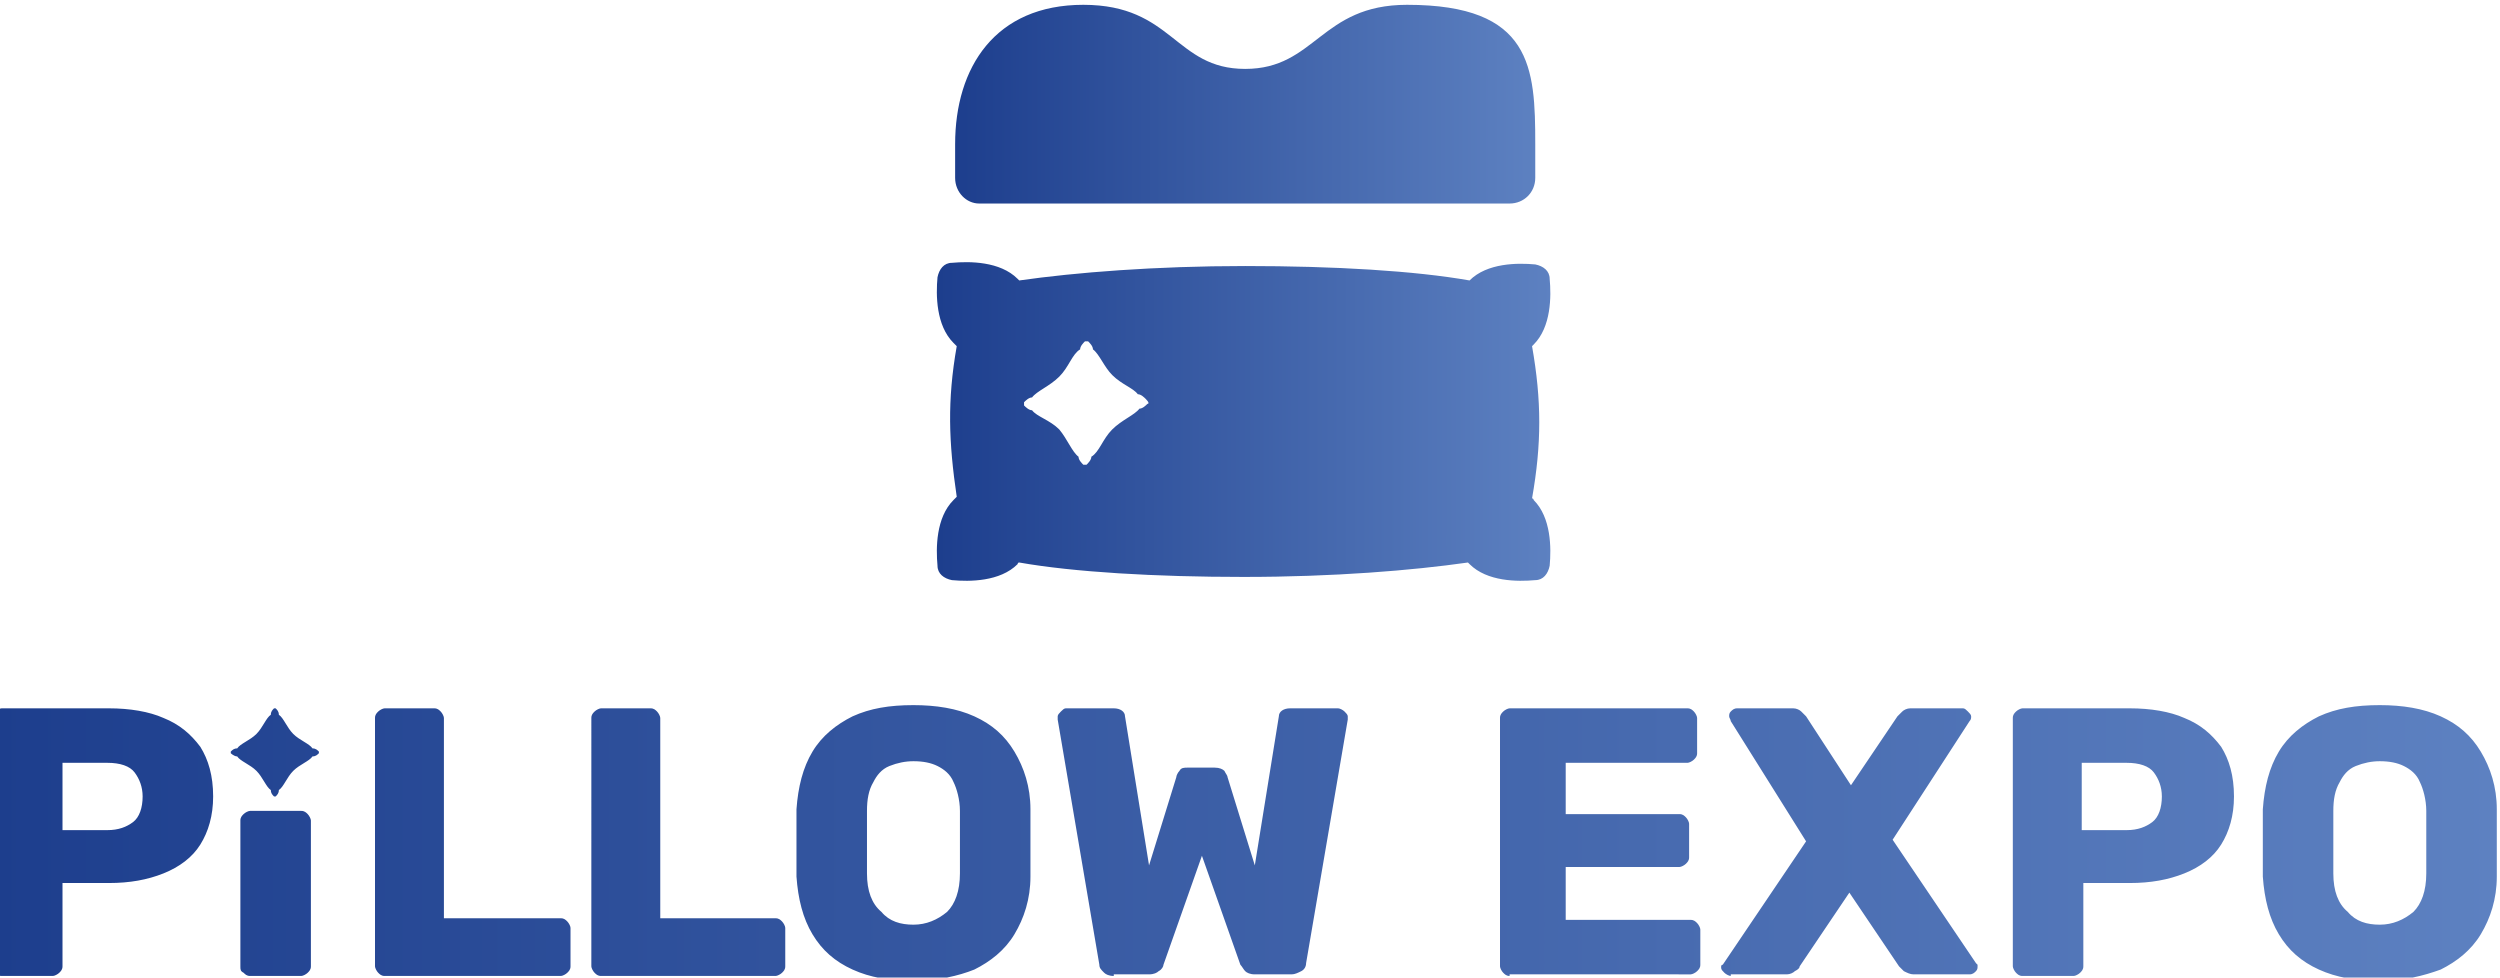 <?xml version="1.0" encoding="UTF-8"?> <!-- Generator: Adobe Illustrator 26.0.3, SVG Export Plug-In . SVG Version: 6.00 Build 0) --> <svg xmlns="http://www.w3.org/2000/svg" xmlns:xlink="http://www.w3.org/1999/xlink" id="Слой_1" x="0px" y="0px" viewBox="0 0 156 61" style="enable-background:new 0 0 156 61;" xml:space="preserve"> <style type="text/css"> .st0{fill:url(#SVGID_1_);} .st1{fill:url(#SVGID_00000007427408164929894170000007212810201785829760_);} .st2{fill:url(#SVGID_00000136378085635309736170000010010944228260749464_);} </style> <g> <linearGradient id="SVGID_1_" gradientUnits="userSpaceOnUse" x1="-0.482" y1="52.582" x2="155.883" y2="52.582"> <stop offset="0" style="stop-color:#1D3E8D"></stop> <stop offset="1" style="stop-color:#5D81C1"></stop> </linearGradient> <path class="st0" d="M0.1,60.9c-0.2,0-0.3-0.1-0.4-0.2c-0.1-0.1-0.2-0.3-0.2-0.4V44.8c0-0.2,0.1-0.3,0.2-0.4 c0.1-0.1,0.3-0.2,0.4-0.2h6.7c1.3,0,2.5,0.2,3.4,0.6c1,0.4,1.7,1,2.3,1.8c0.5,0.8,0.8,1.8,0.8,3.1c0,1.2-0.3,2.2-0.8,3 s-1.3,1.4-2.3,1.8c-1,0.4-2.1,0.6-3.4,0.6H3.9v5.2c0,0.2-0.1,0.3-0.2,0.4c-0.1,0.1-0.3,0.2-0.4,0.2H0.1z M3.9,51.8h2.8 c0.7,0,1.2-0.2,1.6-0.5c0.4-0.3,0.6-0.9,0.6-1.6c0-0.6-0.2-1.1-0.5-1.5c-0.3-0.4-0.9-0.6-1.7-0.6H3.9V51.8z M15.6,60.9 c-0.2,0-0.3-0.1-0.4-0.2C15,60.6,15,60.5,15,60.3v-9.1c0-0.2,0.1-0.3,0.2-0.4c0.1-0.1,0.3-0.2,0.4-0.2h3.2c0.2,0,0.3,0.1,0.4,0.2 c0.1,0.1,0.2,0.3,0.2,0.4v9.1c0,0.2-0.1,0.3-0.2,0.4c-0.1,0.1-0.3,0.2-0.4,0.2H15.6z M24,60.9c-0.2,0-0.3-0.1-0.4-0.2 c-0.1-0.1-0.2-0.3-0.2-0.4V44.8c0-0.2,0.1-0.3,0.2-0.4c0.1-0.1,0.3-0.2,0.4-0.2h3.1c0.2,0,0.3,0.1,0.4,0.2c0.1,0.1,0.2,0.3,0.2,0.4 v12.5H35c0.2,0,0.3,0.1,0.4,0.2c0.1,0.1,0.2,0.3,0.2,0.4v2.4c0,0.2-0.1,0.3-0.2,0.4c-0.1,0.1-0.3,0.2-0.4,0.2H24z M37.5,60.9 c-0.2,0-0.3-0.1-0.4-0.2c-0.1-0.1-0.2-0.3-0.2-0.4V44.8c0-0.2,0.1-0.3,0.2-0.4c0.1-0.1,0.3-0.2,0.4-0.2h3.1c0.2,0,0.3,0.1,0.4,0.2 c0.1,0.1,0.2,0.3,0.2,0.4v12.5h7.2c0.2,0,0.3,0.1,0.4,0.2c0.1,0.1,0.2,0.3,0.2,0.4v2.4c0,0.2-0.1,0.3-0.2,0.4 c-0.1,0.1-0.3,0.2-0.4,0.2H37.5z M57,61.2c-1.5,0-2.7-0.2-3.8-0.7c-1.1-0.5-1.9-1.2-2.5-2.2c-0.6-1-0.9-2.2-1-3.6 c0-0.7,0-1.4,0-2.1c0-0.7,0-1.4,0-2.1c0.1-1.4,0.4-2.6,1-3.6c0.6-1,1.5-1.7,2.5-2.2c1.1-0.5,2.3-0.7,3.8-0.7c1.4,0,2.7,0.2,3.8,0.7 c1.1,0.5,1.9,1.2,2.5,2.2c0.6,1,1,2.2,1,3.6c0,0.7,0,1.4,0,2.1c0,0.7,0,1.4,0,2.1c0,1.4-0.4,2.6-1,3.6c-0.6,1-1.5,1.7-2.5,2.2 C59.8,60.9,58.5,61.2,57,61.2z M57,57.7c0.8,0,1.5-0.3,2.1-0.8c0.5-0.5,0.8-1.3,0.8-2.4c0-0.7,0-1.4,0-2c0-0.6,0-1.3,0-1.9 c0-0.7-0.2-1.4-0.4-1.8c-0.2-0.5-0.6-0.8-1-1c-0.4-0.2-0.9-0.3-1.5-0.3c-0.5,0-1,0.1-1.5,0.3s-0.8,0.6-1,1 c-0.3,0.5-0.4,1.1-0.4,1.8c0,0.7,0,1.3,0,1.9c0,0.6,0,1.3,0,2c0,1.1,0.3,1.9,0.9,2.4C55.5,57.5,56.2,57.7,57,57.7z M69.5,60.9 c-0.3,0-0.5-0.1-0.6-0.2c-0.2-0.2-0.3-0.3-0.3-0.5L66,44.9c0,0,0-0.1,0-0.1c0,0,0,0,0-0.1c0-0.1,0.1-0.2,0.2-0.3 c0.1-0.1,0.2-0.2,0.3-0.2h3c0.4,0,0.7,0.2,0.7,0.5l1.5,9.3l1.7-5.5c0-0.1,0.1-0.3,0.2-0.4c0.1-0.2,0.3-0.2,0.5-0.2h1.7 c0.3,0,0.5,0.1,0.6,0.2c0.1,0.2,0.2,0.3,0.2,0.4l1.7,5.5l1.5-9.3c0-0.3,0.3-0.5,0.7-0.5h3c0.1,0,0.3,0.1,0.4,0.2 c0.1,0.1,0.2,0.2,0.2,0.3c0,0,0,0,0,0.1c0,0,0,0.1,0,0.1l-2.6,15.2c0,0.2-0.1,0.4-0.3,0.5s-0.4,0.2-0.6,0.2h-2.3 c-0.3,0-0.5-0.1-0.6-0.2c-0.1-0.1-0.2-0.3-0.3-0.4l-2.4-6.8l-2.4,6.8c0,0.1-0.1,0.3-0.3,0.4c-0.1,0.1-0.3,0.2-0.6,0.2H69.5z M94.2,60.9c-0.2,0-0.3-0.1-0.4-0.2c-0.1-0.1-0.2-0.3-0.2-0.4V44.8c0-0.2,0.1-0.3,0.2-0.4c0.1-0.1,0.3-0.2,0.4-0.2h11.1 c0.2,0,0.3,0.1,0.4,0.2c0.1,0.1,0.2,0.3,0.2,0.4v2.2c0,0.2-0.1,0.3-0.2,0.4c-0.1,0.1-0.3,0.2-0.4,0.2h-7.6v3.2h7.1 c0.2,0,0.3,0.1,0.4,0.2c0.1,0.1,0.2,0.3,0.2,0.4v2.1c0,0.2-0.1,0.3-0.2,0.4c-0.1,0.1-0.3,0.2-0.4,0.2h-7.1v3.3h7.8 c0.2,0,0.3,0.1,0.4,0.2c0.1,0.1,0.2,0.3,0.2,0.4v2.2c0,0.2-0.1,0.3-0.2,0.4c-0.1,0.1-0.3,0.2-0.4,0.2H94.2z M108,60.9 c-0.1,0-0.3-0.1-0.4-0.2c-0.1-0.1-0.2-0.2-0.2-0.3c0,0,0-0.1,0-0.1c0,0,0-0.1,0.1-0.1l5.2-7.7L108,45c0-0.1-0.1-0.2-0.1-0.3 c0-0.1,0-0.2,0.1-0.3c0.1-0.1,0.2-0.2,0.4-0.2h3.5c0.2,0,0.4,0.1,0.5,0.2c0.1,0.1,0.2,0.2,0.3,0.3l2.8,4.3l2.9-4.3 c0.1-0.1,0.2-0.2,0.3-0.3c0.1-0.1,0.3-0.2,0.5-0.2h3.3c0.1,0,0.2,0.1,0.3,0.2c0.1,0.1,0.2,0.2,0.2,0.3c0,0.1,0,0.2-0.1,0.3 l-4.8,7.4l5.2,7.7c0,0,0.1,0.1,0.1,0.1c0,0,0,0.1,0,0.1c0,0.1,0,0.2-0.1,0.3c-0.1,0.1-0.2,0.2-0.4,0.2h-3.5c-0.2,0-0.4-0.1-0.6-0.2 c-0.1-0.1-0.2-0.2-0.3-0.3l-3.1-4.6l-3.1,4.6c0,0.1-0.1,0.2-0.3,0.3c-0.1,0.1-0.3,0.2-0.5,0.2H108z M126.2,60.9 c-0.2,0-0.3-0.1-0.4-0.2c-0.1-0.1-0.2-0.3-0.2-0.4V44.8c0-0.2,0.1-0.3,0.2-0.4c0.1-0.1,0.3-0.2,0.4-0.2h6.7c1.3,0,2.5,0.2,3.4,0.6 c1,0.4,1.7,1,2.3,1.8c0.5,0.8,0.8,1.8,0.8,3.1c0,1.2-0.3,2.2-0.8,3s-1.3,1.4-2.3,1.8c-1,0.4-2.1,0.6-3.4,0.6H130v5.2 c0,0.2-0.1,0.3-0.2,0.4c-0.1,0.1-0.3,0.2-0.4,0.2H126.2z M129.9,51.8h2.8c0.7,0,1.2-0.2,1.6-0.5c0.4-0.3,0.6-0.9,0.6-1.6 c0-0.6-0.2-1.1-0.5-1.5c-0.3-0.4-0.9-0.6-1.7-0.6h-2.8V51.8z M148.5,61.2c-1.5,0-2.7-0.2-3.8-0.7c-1.1-0.5-1.9-1.2-2.5-2.2 c-0.6-1-0.9-2.2-1-3.6c0-0.7,0-1.4,0-2.1c0-0.7,0-1.4,0-2.1c0.1-1.4,0.4-2.6,1-3.6c0.6-1,1.5-1.7,2.5-2.2c1.1-0.5,2.3-0.7,3.8-0.7 c1.4,0,2.7,0.2,3.8,0.7c1.1,0.5,1.9,1.2,2.5,2.2s1,2.2,1,3.6c0,0.7,0,1.4,0,2.1c0,0.7,0,1.4,0,2.1c0,1.4-0.4,2.6-1,3.6 c-0.6,1-1.5,1.7-2.5,2.2C151.2,60.9,150,61.2,148.5,61.2z M148.5,57.7c0.8,0,1.5-0.3,2.1-0.8c0.5-0.5,0.8-1.3,0.8-2.4 c0-0.7,0-1.4,0-2c0-0.6,0-1.3,0-1.9c0-0.7-0.2-1.4-0.4-1.8c-0.2-0.5-0.6-0.8-1-1c-0.4-0.2-0.9-0.3-1.5-0.3c-0.5,0-1,0.1-1.5,0.3 s-0.8,0.6-1,1c-0.3,0.5-0.4,1.1-0.4,1.8c0,0.7,0,1.3,0,1.9c0,0.6,0,1.3,0,2c0,1.1,0.3,1.9,0.9,2.4C147,57.5,147.7,57.7,148.5,57.7z M14.8,47.2c0.2,0.3,0.8,0.5,1.2,0.9c0.4,0.4,0.6,1,0.9,1.2c0,0,0,0,0,0c0,0.2,0.1,0.3,0.2,0.4c0,0,0.1,0,0.1,0 c0.1-0.1,0.2-0.2,0.2-0.4c0,0,0,0,0,0c0.3-0.2,0.5-0.8,0.9-1.2c0.4-0.4,1-0.6,1.2-0.9c0,0,0,0,0,0c0.2,0,0.3-0.1,0.4-0.2 c0,0,0-0.1,0-0.1c-0.1-0.1-0.2-0.2-0.4-0.2c0,0,0,0,0,0c-0.2-0.3-0.8-0.5-1.2-0.9c-0.4-0.4-0.6-1-0.9-1.2c0,0,0,0,0,0 c0-0.2-0.1-0.3-0.2-0.4c0,0-0.1,0-0.1,0c-0.1,0.1-0.2,0.2-0.2,0.4c0,0,0,0,0,0c-0.3,0.2-0.5,0.8-0.9,1.2c-0.4,0.4-1,0.6-1.2,0.9 c0,0,0,0,0,0c-0.2,0-0.3,0.1-0.4,0.2c0,0,0,0.1,0,0.1C14.4,47,14.6,47.2,14.8,47.2C14.8,47.2,14.8,47.2,14.8,47.2z"></path> <g> <linearGradient id="SVGID_00000044862416467926246500000001494049167482564268_" gradientUnits="userSpaceOnUse" x1="59.551" y1="6.534" x2="95.851" y2="6.534"> <stop offset="0" style="stop-color:#1D3E8D"></stop> <stop offset="1" style="stop-color:#5D81C1"></stop> </linearGradient> <path style="fill:url(#SVGID_00000044862416467926246500000001494049167482564268_);" d="M61.1,12.7h33.1c0.9,0,1.6-0.7,1.6-1.6V9 c0-4.8-0.2-8.7-8-8.7c-5.4,0-5.7,4-10.1,4c-4.4,0-4.5-4-10.1-4c-5.5,0-8,3.9-8,8.7v2.1C59.6,12,60.3,12.7,61.1,12.7z"></path> <linearGradient id="SVGID_00000144325192799806922210000009492329774642429111_" gradientUnits="userSpaceOnUse" x1="58.577" y1="26.321" x2="96.825" y2="26.321"> <stop offset="0" style="stop-color:#1D3E8D"></stop> <stop offset="1" style="stop-color:#5D81C1"></stop> </linearGradient> <path style="fill:url(#SVGID_00000144325192799806922210000009492329774642429111_);" d="M95.6,31.1c0.6-3.4,0.6-6.1,0-9.5 c0,0,0.1-0.1,0.1-0.1c1.1-1.1,1.1-3,1-4.1c0-0.5-0.4-0.8-0.9-0.9c-1.1-0.1-3-0.1-4.1,1c0,0,0,0,0,0c-3.4-0.6-8.4-0.9-14-0.9 c-5.6,0-10.6,0.4-14.1,0.9c0,0,0,0-0.1-0.1c-1.1-1.1-3-1.1-4.1-1c-0.5,0-0.8,0.4-0.9,0.9c-0.1,1.1-0.1,3,1,4.1 c0.1,0.1,0.1,0.1,0.2,0.2c-0.6,3.4-0.5,6,0,9.4c-0.1,0.1-0.1,0.1-0.2,0.2c-1.1,1.1-1.1,3-1,4.1c0,0.5,0.4,0.8,0.9,0.9 c1.1,0.1,3,0.1,4.1-1c0,0,0-0.1,0.1-0.1c3.4,0.6,8.5,0.9,14,0.9c5.6,0,10.5-0.4,14-0.9c0,0,0,0,0.1,0.1c1.1,1.1,3,1.1,4.1,1 c0.5,0,0.8-0.4,0.9-0.9c0.1-1.1,0.1-3-1-4.1C95.7,31.2,95.7,31.1,95.6,31.1z M71.6,25.2c-0.1,0.1-0.3,0.3-0.5,0.3c0,0,0,0,0,0 c-0.3,0.4-1.1,0.7-1.7,1.3c-0.6,0.6-0.8,1.4-1.3,1.7c0,0,0,0,0,0c0,0.2-0.2,0.4-0.3,0.5c-0.1,0-0.1,0-0.2,0 c-0.1-0.1-0.3-0.3-0.3-0.5c0,0,0,0,0,0c-0.4-0.3-0.7-1.1-1.2-1.7c-0.6-0.6-1.4-0.8-1.7-1.2c0,0,0,0,0,0c-0.2,0-0.4-0.2-0.5-0.3 c0-0.1,0-0.1,0-0.2c0.1-0.1,0.3-0.3,0.5-0.3c0,0,0,0,0,0c0.3-0.4,1.1-0.7,1.7-1.3c0.6-0.6,0.8-1.4,1.3-1.7c0,0,0,0,0,0 c0-0.2,0.2-0.4,0.3-0.5c0.1,0,0.1,0,0.2,0c0.1,0.1,0.3,0.3,0.3,0.5c0,0,0,0,0,0c0.4,0.3,0.7,1.1,1.2,1.6c0.6,0.6,1.3,0.8,1.6,1.2 c0,0,0,0,0,0c0.2,0,0.4,0.2,0.5,0.3C71.7,25.1,71.7,25.2,71.6,25.2z"></path> </g> </g> </svg> 